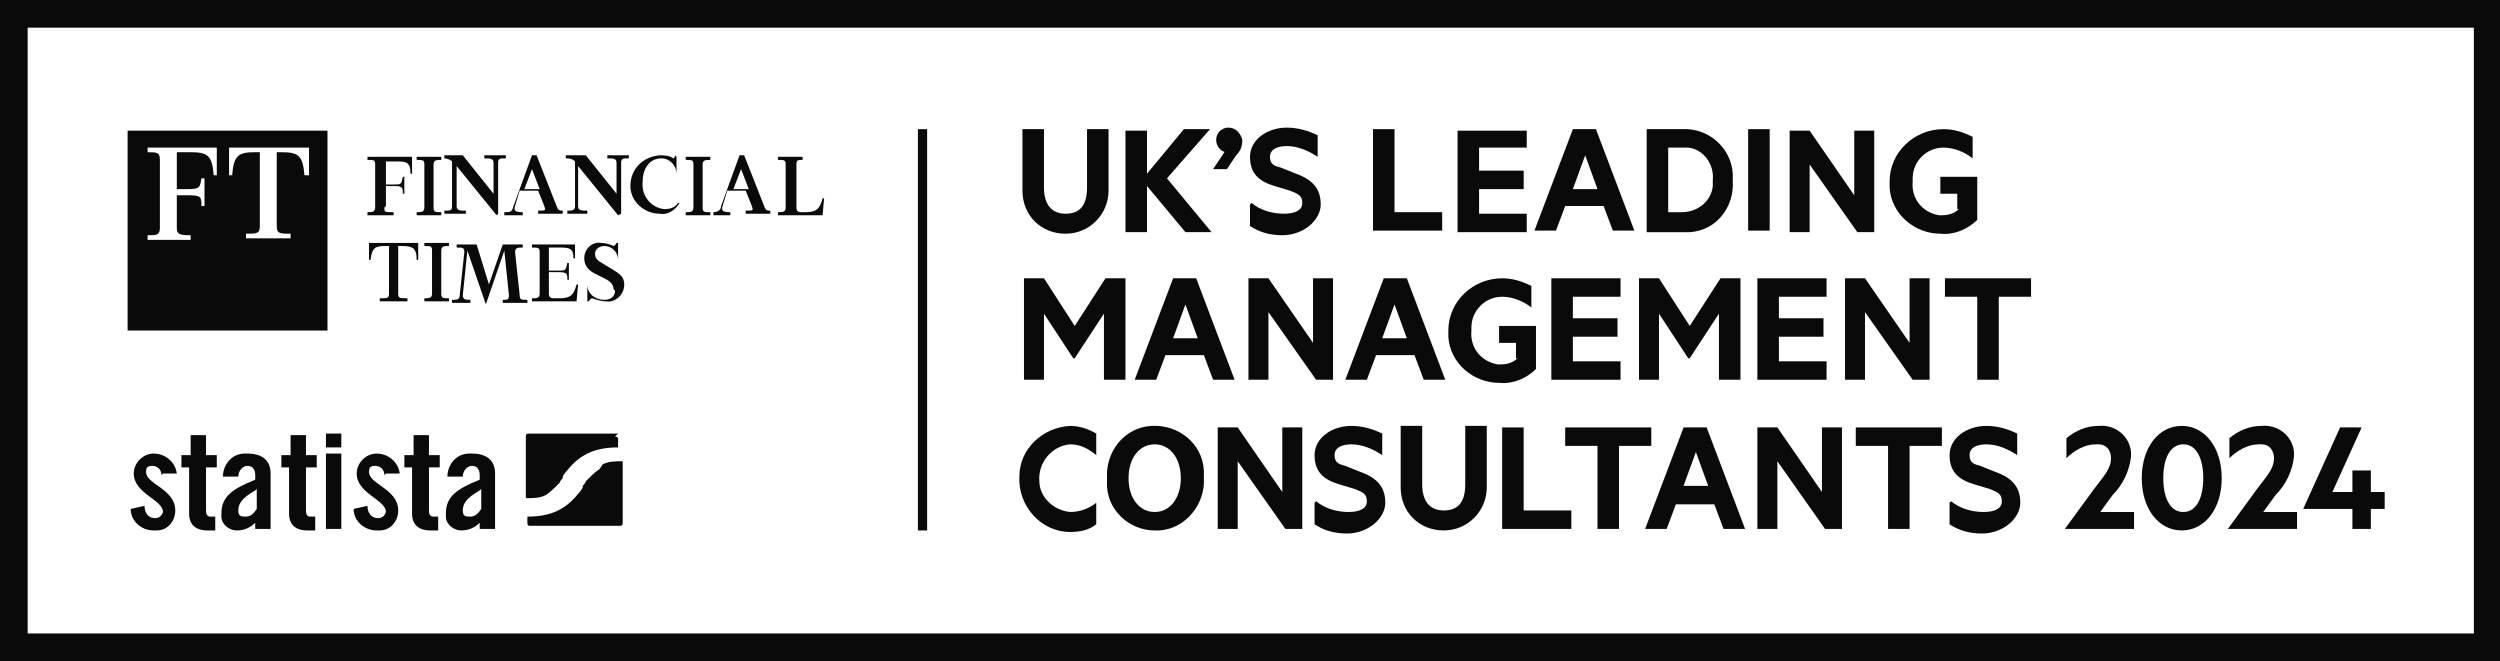 <?xml version="1.0" encoding="UTF-8"?>
<svg xmlns="http://www.w3.org/2000/svg" xmlns:xlink="http://www.w3.org/1999/xlink" version="1.1" viewBox="0 0 162.6 43">
  <defs>
    <style>
      .cls-1 {
        fill: none;
      }

      .cls-2 {
        fill: #0a0a0a;
      }

      .cls-3 {
        clip-path: url(#clippath);
      }
    </style>
    <clipPath id="clippath">
      <rect class="cls-1" y="0" width="162.6" height="43"></rect>
    </clipPath>
  </defs>
  <!-- Generator: Adobe Illustrator 28.7.0, SVG Export Plug-In . SVG Version: 1.2.0 Build 136)  -->
  <g>
    <g id="Group_35">
      <path id="Path_46" class="cls-2" d="M1.8,1.8h159.1v39.4H1.8V1.8ZM0,0v43h162.6V0H0Z"></path>
      <rect id="Rectangle_38" class="cls-2" x="59.7" y="8.4" width=".6" height="26.1"></rect>
      <g id="Group_34">
        <g class="cls-3">
          <g id="Group_33">
            <path id="Path_49" class="cls-2" d="M25,13.5c0,.3,0,.3.6.3v.2h-1.7v-.2c.3,0,.5,0,.5-.3v-2.8c0-.3-.1-.3-.5-.3v-.2h2.4c.2,0,.4,0,.5,0v1.1s-.1,0-.1,0c0-.8-.3-.8-1-.8h-.6v1.5h.5c.5,0,.5,0,.6-.5h.1v1.1h-.1c0-.4,0-.5-.6-.5h-.5v1.3h0Z"></path>
            <path id="Path_50" class="cls-2" d="M27.1,14v-.2c.3,0,.5,0,.5-.3v-2.8c0-.3-.1-.3-.5-.3v-.2h1.6v.2c-.3,0-.5,0-.5.3v2.8c0,.3.1.3.5.3v.2h-1.6"></path>
            <path id="Path_51" class="cls-2" d="M32.3,14l-2.6-3.2v2.6c0,.3.2.3.6.3v.2h-1.4v-.2c.4,0,.5,0,.5-.3v-2.9c-.1-.1-.3-.2-.5-.2v-.2h1.2l2,2.5v-2c0-.3-.2-.3-.6-.3v-.2h1.4v.2c-.4,0-.5,0-.5.3v3.3h0"></path>
            <path id="Path_52" class="cls-2" d="M34.1,14h-1.3v-.2c.4,0,.5,0,.6-.4l1.2-3.3h.3l1.3,3.3c.1.3.2.3.4.3v.2h-1.6v-.2c.5,0,.5,0,.4-.3l-.4-1h-1.2l-.3,1c-.1.3,0,.4.5.4v.2M34.1,12.3h1l-.5-1.3-.5,1.3Z"></path>
            <path id="Path_53" class="cls-2" d="M40.2,14l-2.6-3.2v2.6c0,.3.2.3.6.3v.2h-1.3v-.2c.3,0,.5,0,.5-.3v-2.9c-.2-.2-.4-.2-.6-.2v-.2h1.3l2,2.5v-2c0-.3-.2-.3-.6-.3v-.2h1.4v.2c-.4,0-.5,0-.5.3v3.3h0"></path>
            <path id="Path_54" class="cls-2" d="M44,10.2h0v1.1c0,0,0,0,0,0,0-.5-.4-1-1-1,0,0,0,0,0,0-.7,0-1.2.6-1.2,1.5-.1.9.5,1.7,1.4,1.8,0,0,0,0,0,0,.4,0,.7-.1.9-.4h.1c-.3.5-.8.8-1.3.7-1,0-1.9-.8-1.9-1.8,0,0,0,0,0,0,0-1.1.8-1.9,1.9-2,0,0,0,0,0,0,.3,0,.6,0,.9.2,0,0,.1,0,.1-.2"></path>
            <path id="Path_55" class="cls-2" d="M44.6,14v-.2c.3,0,.5,0,.5-.3v-2.8c0-.3-.1-.3-.5-.3v-.2h1.6v.2c-.3,0-.5,0-.5.3v2.8c0,.3.1.3.5.3v.2h-1.6"></path>
            <path id="Path_56" class="cls-2" d="M47.7,14h-1.3v-.2c.2,0,.5-.1.5-.4l1.2-3.3h.3l1.3,3.3c.1.3.2.3.4.3v.2h-1.6v-.2c.5,0,.5,0,.4-.3l-.4-1h-1.2l-.3,1c-.1.3,0,.4.5.4v.2M47.7,12.3h1l-.5-1.3-.5,1.3Z"></path>
            <path id="Path_57" class="cls-2" d="M50.6,14v-.2c.3,0,.5,0,.5-.3v-2.8c0-.3-.1-.3-.5-.3v-.2h1.6v.2c-.3,0-.4,0-.4.3v2.8c0,.2.1.3.3.3h.2c.7,0,1-.1,1.2-.9h.1s-.1,1.1-.1,1.1h-2.8"></path>
            <path id="Path_58" class="cls-2" d="M27.2,15.8v1.1s-.1,0-.1,0c0-.8-.3-.9-1-.9h-.2v3.1c0,.3.1.3.6.3v.2h-1.8v-.2c.5,0,.6,0,.6-.3v-3.1h-.2c-.7,0-.9.1-1,.9h-.1v-1.1c.2,0,.4,0,.5,0h2.3c.2,0,.3,0,.5,0"></path>
            <path id="Path_59" class="cls-2" d="M27.6,19.6v-.2c.3,0,.5,0,.5-.3v-2.8c0-.3-.1-.3-.5-.3v-.2h1.6v.2c-.3,0-.5,0-.5.3v2.8c0,.3.1.3.5.3v.2h-1.6Z"></path>
            <path id="Path_60" class="cls-2" d="M34,15.9v.2c-.3,0-.5,0-.5.3l.3,2.8c0,.3.1.3.5.3v.2h-1.6v-.2c.3,0,.4,0,.4-.3l-.3-2.9-1.2,3.5h0l-1.2-3.5-.3,2.9c0,.3.2.3.5.3v.2h-1.2v-.2c.3,0,.5,0,.5-.3l.3-2.8c0-.3-.1-.3-.5-.3v-.2h1.3l.8,2.6.9-2.6h1.3Z"></path>
            <path id="Path_61" class="cls-2" d="M37,18.2h-.1c0-.4,0-.5-.6-.5h-.6v1.4c0,.2.1.3.3.3h.3c.7,0,1-.1,1.2-.9h.1s-.1,1.1-.1,1.1h-2.9v-.2c.3,0,.5,0,.5-.3v-2.7c0-.3-.1-.3-.5-.3v-.2h2.8v.9s-.1,0-.1,0c0-.7-.3-.7-1-.7h-.6v1.5h.6c.5,0,.5,0,.6-.5h.1v1.1Z"></path>
            <path id="Path_62" class="cls-2" d="M39.9,18.8c0-.3-.2-.5-.6-.7l-.6-.3c-.4-.2-.7-.5-.7-1,0-.6.5-1.1,1.1-1,0,0,0,0,0,0,.3,0,.6.1.8.2,0,0,.1,0,.2-.2h.1v1.1c0,0,0,0,0,0,0-.5-.4-.9-.9-.9-.3,0-.6.2-.6.5,0,0,0,0,0,0,0,.4.3.5.6.7l.5.3c.5.3.8.5.8,1,0,.7-.6,1.2-1.2,1.1,0,0,0,0,0,0-.3,0-.6-.1-.9-.2,0,0-.1,0-.2.2h-.1v-1.1c0,0,0,0,0,0,0,.6.5,1,1.1,1,.4,0,.7-.2.7-.6"></path>
            <path id="Path_63" class="cls-2" d="M10.5,30.9c0-.4-.3-.6-.6-.6s-.4.1-.4.4c0,.8,1.9,1.1,1.9,2.5,0,.7-.5,1.3-1.2,1.3,0,0-.1,0-.2,0-.8,0-1.5-.6-1.5-1.4l.9-.2c0,.4.2.8.7.8.2,0,.4-.1.5-.4,0,0,0,0,0,0,0-.8-1.9-1.2-1.9-2.5,0-.7.6-1.3,1.3-1.3,0,0,0,0,0,0,.7,0,1.4.5,1.5,1.3h-.9Z"></path>
            <path id="Path_64" class="cls-2" d="M11.8,30.4v-.8h.6v-1.3h1v1.3h.7v.8h-.7v2.8c0,.3.1.4.3.4h.3v.9c-.2,0-.3,0-.5,0-.8,0-1.2-.4-1.2-1.1v-3h-.6Z"></path>
            <path id="Path_65" class="cls-2" d="M14.5,31c0-.8.6-1.5,1.4-1.5,0,0,.1,0,.2,0,.9,0,1.5.4,1.5,1.3v3.1c0,.2,0,.3,0,.5h-1c0-.1,0-.3,0-.4-.3.3-.7.5-1.2.5-.5,0-1-.4-1-.9,0,0,0-.1,0-.2,0-1.1.7-1.6,2.2-2.2v-.3c0-.4-.2-.6-.5-.6s-.6.3-.6.7h-1ZM16.6,31.9c-.9.5-1.1.9-1.1,1.3s.2.4.5.4c.3,0,.5-.2.7-.5v-1.3Z"></path>
            <path id="Path_66" class="cls-2" d="M18.3,30.4v-.8h.6v-1.3h1v1.3h.7v.8h-.7v2.8c0,.3.1.4.3.4h.3v.9c-.2,0-.3,0-.5,0-.8,0-1.2-.4-1.2-1.1v-3h-.6Z"></path>
            <path id="Path_67" class="cls-2" d="M21.2,28.2h1v.9h-1v-.9ZM21.2,29.5h1v4.9h-1v-4.9Z"></path>
            <path id="Path_68" class="cls-2" d="M25,30.9c0-.4-.3-.6-.6-.6s-.4.1-.4.4c0,.8,1.9,1.1,1.9,2.5,0,.7-.5,1.3-1.2,1.3,0,0-.1,0-.2,0-.8,0-1.5-.6-1.5-1.4l.9-.2c0,.4.2.8.7.8.2,0,.4-.1.5-.4,0,0,0,0,0,0,0-.8-1.9-1.2-1.9-2.5,0-.7.6-1.3,1.3-1.3,0,0,0,0,0,0,.7,0,1.4.5,1.5,1.3h-.9Z"></path>
            <path id="Path_69" class="cls-2" d="M26.3,30.4v-.8h.6v-1.3h1v1.3h.7v.8h-.7v2.8c0,.3.1.4.3.4h.3v.9c-.2,0-.3,0-.5,0-.8,0-1.2-.4-1.2-1.1v-3h-.6Z"></path>
            <path id="Path_70" class="cls-2" d="M29.1,31c0-.8.6-1.5,1.4-1.5,0,0,.1,0,.2,0,.9,0,1.5.4,1.5,1.3v3.1c0,.2,0,.3,0,.5h-1c0-.1,0-.3,0-.4-.3.3-.7.5-1.2.5-.5,0-1-.4-1-.9,0,0,0-.1,0-.2,0-1.1.7-1.6,2.2-2.2v-.3c0-.4-.2-.6-.5-.6s-.6.3-.6.7h-1ZM31.2,31.9c-.9.5-1.1.9-1.1,1.3s.2.4.5.4c.3,0,.5-.2.7-.5v-1.3"></path>
            <path id="Path_71" class="cls-2" d="M40.2,28.2h-5.8c-.1,0-.2,0-.2.2,0,0,0,0,0,0v4h0c.5,0,.9,0,1.3-.2.3-.2.6-.5.9-.8,0-.1.2-.3.2-.3s0,0,0-.1,0,0,0,0,.1-.2.2-.3c.4-.5.8-.9,1.4-1.2.6-.3,1.3-.4,2-.4h0v-.5c0-.1,0-.2-.2-.2,0,0,0,0,0,0M39,30.5c-.3.2-.6.5-.9.8,0,.1-.2.3-.2.3,0,0,0,0,0,.1,0,0,0,0,0,0s-.1.2-.2.3c-.4.5-.8.9-1.4,1.2-.6.3-1.3.4-2,.4v.4c0,.1,0,.2.2.2,0,0,0,0,0,0h5.8c.1,0,.2,0,.2-.2,0,0,0,0,0,0v-4s0,0,0,0c-.5,0-.9,0-1.3.2"></path>
            <path id="Path_72" class="cls-2" d="M66.5,12.4v-4h1.4v3.8c0,1.1.5,1.7,1.4,1.7s1.4-.5,1.4-1.7v-3.8h1.4v4c0,1.5-1.2,2.8-2.8,2.8s-2.8-1.2-2.8-2.8"></path>
            <path id="Path_73" class="cls-2" d="M74.6,11.3l2.4-2.9h1.7l-2.8,3.2,2.9,3.5h-1.7l-2.5-3v3h-1.4v-6.6h1.4v2.9h0Z"></path>
            <path id="Path_74" class="cls-2" d="M79.8,9.9c-.4,0-.7-.4-.7-.8,0-.5.4-.8.8-.8,0,0,0,0,0,0,.5,0,.8.4.9.8,0,0,0,0,0,0,0,.4-.1.7-.4,1l-.6.9h-.9l.8-1.2Z"></path>
            <path id="Path_75" class="cls-2" d="M81.4,13.2c.6.5,1.4.7,2.1.7.7,0,1.2-.2,1.2-.7s-.3-.6-.8-.8l-1-.3c-1-.3-1.6-.8-1.6-1.9s1.1-1.9,2.4-1.9c.7,0,1.4.2,2,.5v1.4c-.6-.4-1.3-.7-2-.7-.6,0-1.1.2-1.1.7s.3.6.7.7l1,.4c1.1.4,1.6,1,1.6,2s-1.1,2-2.5,2c-.8,0-1.5-.2-2.1-.6v-1.4h0Z"></path>
            <path id="Path_76" class="cls-2" d="M89.3,8.4h1.4v5.4h3.1v1.2h-4.5v-6.6h0Z"></path>
            <path id="Path_77" class="cls-2" d="M99.3,8.4v1.2h-3.1v1.5h2.9v1.2h-2.9v1.6h3.1v1.2h-4.5v-6.6h4.5Z"></path>
            <path id="Path_78" class="cls-2" d="M103.8,8.4l2.5,6.6h-1.4l-.6-1.6h-2.5l-.6,1.6h-1.4l2.5-6.6h1.4ZM102.3,12.3h1.6l-.8-2.2-.8,2.2Z"></path>
            <path id="Path_79" class="cls-2" d="M107.1,8.4h2.3c1.7-.1,3.2,1.2,3.3,2.9,0,.2,0,.3,0,.5.1,1.7-1.1,3.2-2.8,3.3-.2,0-.3,0-.5,0h-2.3v-6.6ZM109.4,13.8c1,0,1.9-.7,2-1.7,0-.1,0-.2,0-.4.1-1-.6-2-1.6-2.1-.1,0-.2,0-.4,0h-.9v4.2h.9Z"></path>
            <rect id="Rectangle_40" class="cls-2" x="113.7" y="8.4" width="1.4" height="6.6"></rect>
            <path id="Path_80" class="cls-2" d="M121.9,15.1h-1.1l-3.1-4.4v4.4h-1.3v-6.6h1.3l2.9,4.2v-4.2h1.3v6.6h0Z"></path>
            <path id="Path_81" class="cls-2" d="M127.3,13.6v-1h-1.1v-1.1h2.4v2.8c-.6.6-1.5,1-2.4.9-1.7,0-3.2-1.3-3.3-3,0-.1,0-.3,0-.4,0-1.9,1.6-3.4,3.5-3.4.7,0,1.3.2,1.9.5v1.4c-.5-.4-1.2-.7-1.9-.7-1.1,0-2,.9-2,2,0,0,0,.1,0,.2-.1,1.1.6,2,1.7,2.2,0,0,.1,0,.2,0,.4,0,.8-.1,1.1-.4"></path>
            <path id="Path_82" class="cls-2" d="M69.8,23.3l-1.9-2.9v4.3h-1.3v-6.6h1.3l2,3.1,2-3.1h1.3v6.6h-1.4v-4.3l-1.9,2.9h0"></path>
            <path id="Path_83" class="cls-2" d="M77.8,18.1l2.5,6.6h-1.4l-.6-1.6h-2.5l-.6,1.6h-1.4l2.5-6.6h1.4ZM76.3,22h1.6l-.8-2.2-.8,2.2Z"></path>
            <path id="Path_84" class="cls-2" d="M86.7,24.7h-1.1l-3.1-4.4v4.4h-1.3v-6.6h1.3l2.9,4.2v-4.2h1.3v6.6h0Z"></path>
            <path id="Path_85" class="cls-2" d="M91.5,18.1l2.5,6.6h-1.4l-.6-1.6h-2.5l-.6,1.6h-1.4l2.5-6.6h1.4ZM89.9,22h1.6l-.8-2.2-.8,2.2Z"></path>
            <path id="Path_86" class="cls-2" d="M98.6,23.3v-1h-1.1v-1.1h2.4v2.8c-.6.6-1.5,1-2.4.9-1.7,0-3.2-1.3-3.3-3,0-.1,0-.3,0-.4,0-1.9,1.6-3.4,3.5-3.4.7,0,1.3.2,1.9.5v1.4c-.5-.4-1.2-.7-1.9-.7-1.1,0-2,.9-2,2,0,0,0,.1,0,.2-.1,1.1.6,2,1.7,2.2,0,0,.1,0,.2,0,.4,0,.8-.1,1.1-.4"></path>
            <path id="Path_87" class="cls-2" d="M105.4,18.1v1.2h-3.1v1.4h2.9v1.2h-2.9v1.6h3.1v1.2h-4.5v-6.6h4.5Z"></path>
            <path id="Path_88" class="cls-2" d="M109.8,23.3l-1.9-2.9v4.3h-1.3v-6.6h1.3l2,3.1,2-3.1h1.3v6.6h-1.4v-4.3l-1.9,2.9h0"></path>
            <path id="Path_89" class="cls-2" d="M118.8,18.1v1.2h-3.1v1.4h2.9v1.2h-2.9v1.6h3.1v1.2h-4.5v-6.6h4.5Z"></path>
            <path id="Path_90" class="cls-2" d="M125.5,24.7h-1.1l-3.1-4.4v4.4h-1.3v-6.6h1.3l2.9,4.2v-4.2h1.3v6.6Z"></path>
            <path id="Path_91" class="cls-2" d="M126.4,18.1h5.7v1.2h-2.1v5.4h-1.4v-5.4h-2.1v-1.2h0Z"></path>
            <path id="Path_92" class="cls-2" d="M69.6,27.7c.6,0,1.2.2,1.7.5v1.4c-.5-.4-1-.7-1.7-.7-1.2.1-2.1,1.2-2,2.4,0,1,.9,1.9,2,2,.6,0,1.2-.2,1.7-.6v1.4c-.5.4-1.1.5-1.7.5-1.9,0-3.4-1.7-3.3-3.6,0-1.8,1.5-3.2,3.3-3.3"></path>
            <path id="Path_93" class="cls-2" d="M75.1,34.5c-1.7,0-3.2-1.4-3.1-3.2,0,0,0-.2,0-.2-.1-1.7,1.1-3.3,2.9-3.4,1.7-.1,3.3,1.1,3.4,2.9,0,.2,0,.4,0,.5.1,1.7-1.2,3.3-2.9,3.4,0,0-.2,0-.2,0M75.1,28.9c-1,0-1.7.9-1.7,2.2s.7,2.2,1.7,2.2,1.7-.9,1.7-2.2-.7-2.2-1.7-2.2"></path>
            <path id="Path_94" class="cls-2" d="M84.7,34.4h-1.1l-3.1-4.4v4.4h-1.3v-6.6h1.3l2.9,4.2v-4.2h1.3v6.6h0Z"></path>
            <path id="Path_95" class="cls-2" d="M85.6,32.6c.6.5,1.4.7,2.1.7.7,0,1.2-.2,1.2-.7s-.3-.6-.8-.8l-1-.3c-1-.3-1.6-.8-1.6-1.9s1.1-1.9,2.4-1.9c.7,0,1.4.2,2,.5v1.4c-.6-.4-1.3-.7-2-.7-.6,0-1.1.2-1.1.7s.3.6.7.7l1,.4c1.1.4,1.6,1,1.6,2s-1.1,2-2.5,2c-.8,0-1.5-.2-2.1-.6v-1.4h0Z"></path>
            <path id="Path_96" class="cls-2" d="M91.1,31.7v-4h1.4v3.8c0,1.1.5,1.7,1.4,1.7s1.4-.5,1.4-1.7v-3.8h1.4v4c0,1.5-1.2,2.8-2.8,2.8s-2.8-1.2-2.8-2.8h0"></path>
            <path id="Path_97" class="cls-2" d="M97.7,27.8h1.4v5.4h3.1v1.2h-4.5v-6.6h0Z"></path>
            <path id="Path_98" class="cls-2" d="M101.7,27.8h5.7v1.2h-2.1v5.4h-1.4v-5.4h-2.1v-1.2h0Z"></path>
            <path id="Path_99" class="cls-2" d="M111,27.8l2.5,6.6h-1.4l-.6-1.6h-2.5l-.6,1.6h-1.4l2.5-6.6h1.4ZM109.5,31.6h1.6l-.8-2.2-.8,2.2Z"></path>
            <path id="Path_100" class="cls-2" d="M119.8,34.4h-1.1l-3.1-4.4v4.4h-1.3v-6.6h1.3l2.9,4.2v-4.2h1.3v6.6h0Z"></path>
            <path id="Path_101" class="cls-2" d="M120.6,27.8h5.7v1.2h-2.1v5.4h-1.4v-5.4h-2.1v-1.2h0Z"></path>
            <path id="Path_102" class="cls-2" d="M126.9,32.6c.6.5,1.4.7,2.1.7.7,0,1.2-.2,1.2-.7s-.3-.6-.8-.8l-1-.3c-1-.3-1.6-.8-1.6-1.9s1.1-1.9,2.4-1.9c.7,0,1.4.2,2,.5v1.4c-.6-.4-1.3-.7-2-.7-.6,0-1.1.2-1.1.7s.3.6.7.7l1,.4c1.1.4,1.6,1,1.6,2s-1.1,2-2.5,2c-.8,0-1.5-.2-2.1-.6v-1.4h0Z"></path>
            <path id="Path_103" class="cls-2" d="M138.8,33.2v1.2h-4.5s1.9-2.6,1.9-2.6c.6-.8,1.1-1.3,1.1-2,0-.5-.3-.9-.8-.9,0,0-.1,0-.2,0-.7,0-1.4.4-1.9.9v-1.3c.6-.5,1.3-.8,2.1-.8,1-.1,2,.6,2.1,1.7,0,0,0,.2,0,.3-.1.9-.5,1.8-1.2,2.5l-.8,1.1h2.2,0Z"></path>
            <path id="Path_104" class="cls-2" d="M139.3,31.1c0-2,1.1-3.4,2.6-3.4s2.6,1.4,2.6,3.4-1.1,3.4-2.6,3.4-2.6-1.4-2.6-3.4M140.7,31.1c0,1.2.4,2.2,1.3,2.2s1.3-1,1.3-2.2-.4-2.2-1.3-2.2-1.3,1-1.3,2.2"></path>
            <path id="Path_105" class="cls-2" d="M149.4,33.2v1.2h-4.5s1.9-2.6,1.9-2.6c.6-.8,1.1-1.3,1.1-2,0-.5-.3-.9-.8-.9,0,0-.1,0-.2,0-.7,0-1.4.4-1.9.9v-1.3c.6-.5,1.3-.8,2.1-.8,1-.1,2,.6,2.1,1.7,0,0,0,.2,0,.3-.1.9-.5,1.8-1.2,2.5l-.8,1.1h2.2Z"></path>
            <path id="Path_106" class="cls-2" d="M151.6,32h1.4v-1.4h1.2v1.4h.9v1.1h-.9v1.3h-1.2v-1.3h-3.2s2.4-5.3,2.4-5.3h1.4l-1.9,4.2Z"></path>
          </g>
        </g>
      </g>
      <path class="cls-2" d="M8.3,8.5v13h13v-13h-13ZM14.1,11.4h-.2c-.1-1.3-.4-1.5-1.5-1.5h-.9v2.4h.7c.8,0,.8-.1.9-.7h.2v1.8h-.2c0-.6,0-.7-.9-.7h-.7v2.1c0,.4.1.5.9.5v.3h-2.8v-.3c.6,0,.8,0,.8-.5v-4.4c0-.5-.2-.5-.8-.5v-.3h3.7c.3,0,.6,0,.8,0v1.8ZM20,11.4h-.2c-.1-1.3-.4-1.5-1.5-1.5h-.3v4.8c0,.5.2.5.9.5v.3h-2.9v-.3c.7,0,.9,0,.9-.5v-4.8h-.3c-1.1,0-1.4.2-1.5,1.5h-.2v-1.8c.3,0,.6,0,.8,0h3.6c.3,0,.6,0,.8,0v1.8Z"></path>
    </g>
  </g>
</svg>

